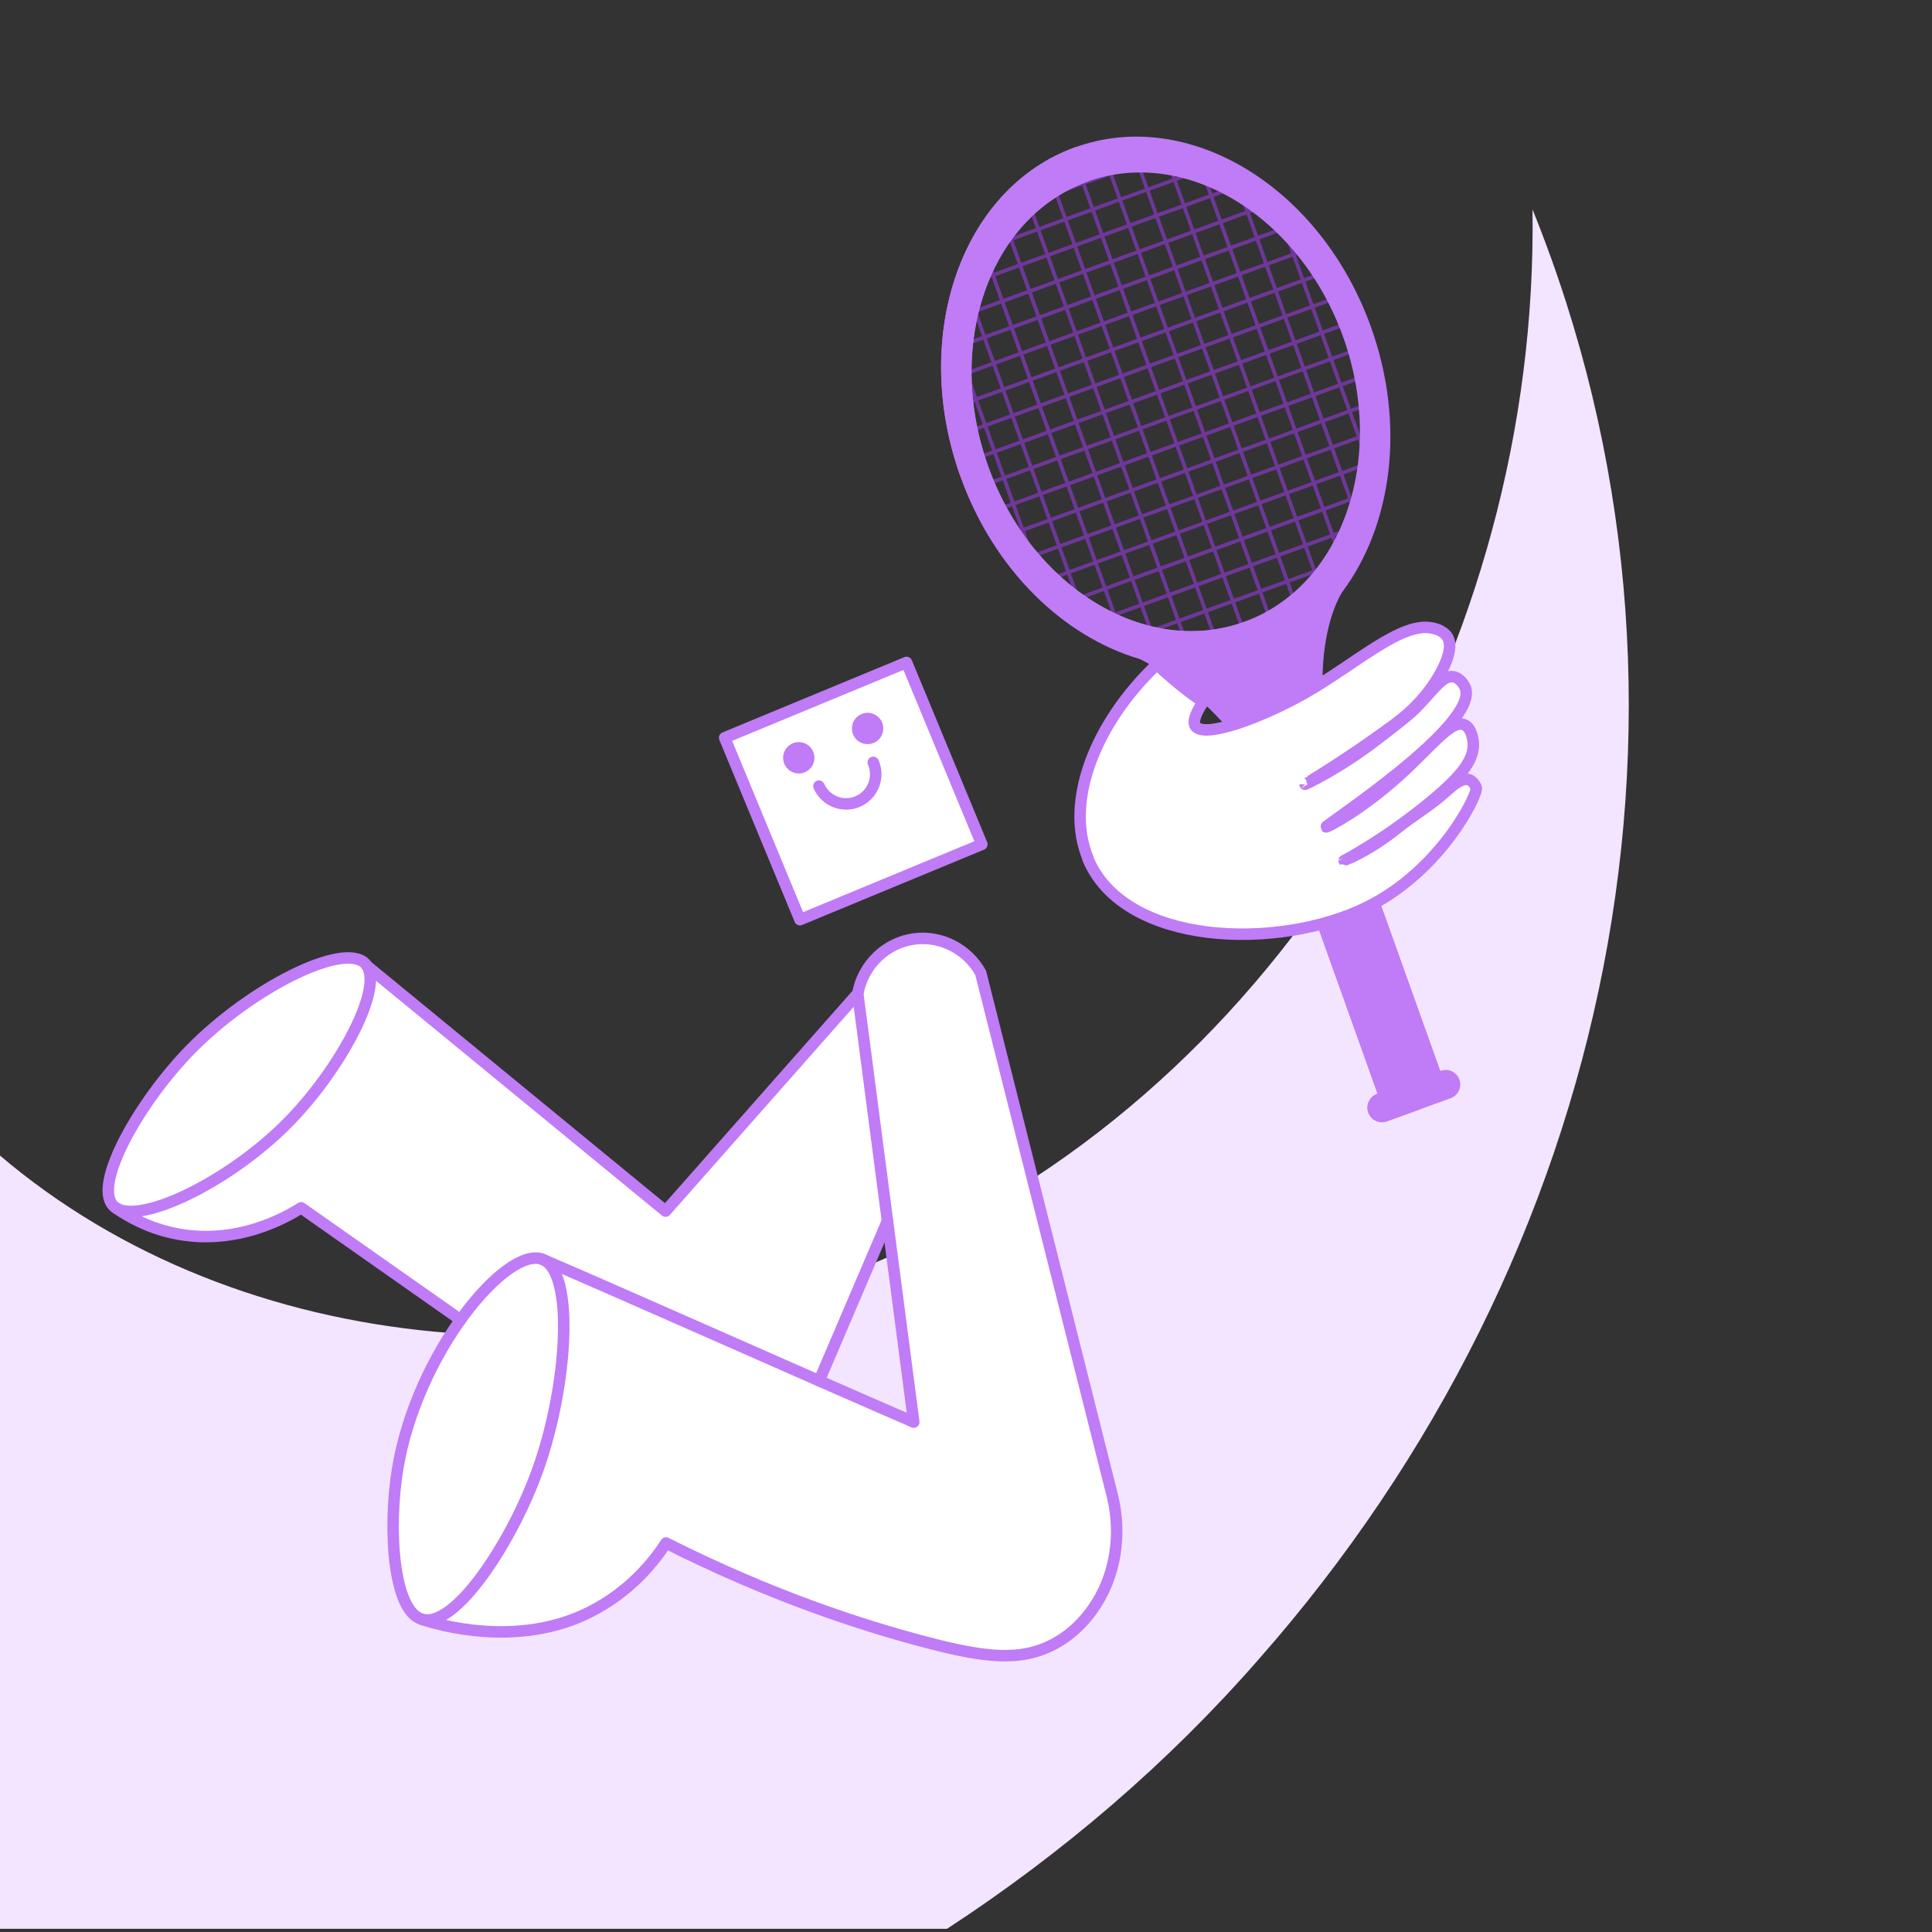 <?xml version="1.0" encoding="UTF-8"?>
<svg xmlns="http://www.w3.org/2000/svg" viewBox="0 0 198.43 198.43">
  <rect x="0" y="0" width="198.43" height="198.43" fill="#333333" stroke="none"/>
  <defs>
    <style>
      .cls-1, .cls-2 {
        fill: none;
      }

      .cls-1, .cls-3, .cls-4, .cls-5, .cls-6 {
        stroke-width: 0px;
      }

      .cls-7, .cls-2 {
        stroke: #c07bf6;
        stroke-linecap: round;
        stroke-linejoin: round;
        stroke-width: 1.18px;
      }

      .cls-7, .cls-4 {
        fill: #fff;
      }

      .cls-3 {
        fill: #f3e4ff;
      }

      .cls-5 {
        fill: #c07bf6;
      }

      .cls-6 {
        fill: #6e3799;
      }
    </style>
  </defs>
  <g id="Livello_6" data-name="Livello 6">
    <path class="cls-3" d="m94.2,127.71c-30.96,15.19-69.52,12.04-94.3-9.11v79.5h97.37c11.85-7.74,22.66-16.98,32-27.67,36.52-41.42,48.52-98.51,28.13-148.92.66,44.86-24.52,87.97-63.2,106.21Z"/>
    <path class="cls-4" d="m88.1,102.05c-6.58,7.45-13.16,14.89-19.73,22.34-10.19-8.37-20.39-16.74-30.58-25.11,0,.02-.01.05-.02.07-.07-.14-.15-.28-.26-.39-2.22-2.27-11.76,2.52-17.94,8.84-5.25,5.37-10.02,13.82-7.94,16.02.08.09.19.14.3.21-.01,0-.03,0-.05.01,1.32.93,3.33,2.06,5.97,2.62,6.48,1.38,11.73-1.74,13.09-2.61,7.24,5.09,14.49,10.18,21.73,15.27,2.36,1.92,7.55,5.61,15.17,6.96,6.53,1.15,11.87.05,14.73-.76,2.92-6.87,5.85-13.74,8.77-20.62-1.08-7.62-2.15-15.23-3.23-22.85Z"/>
    <path class="cls-4" d="m100.72,99.9c-1.37-2.44-4.06-3.81-6.77-3.48-2.93.36-5.32,2.65-5.85,5.63,1.92,14.67,3.83,29.33,5.75,44-12.28-5.31-24.56-10.63-36.84-15.94.03.25.06.53.09.8-.35-.8-.81-1.37-1.4-1.59-3.67-1.36-12.85,9.56-14.84,21.48-1.01,6.09-.51,14.65,2.5,15.51.38.11.8.08,1.23-.05-.07.07-.14.15-.21.21,1.52.52,8.71,2.82,16.12-.88,4.33-2.17,6.78-5.41,7.89-7.12,10.88,5.47,20.14,8.46,26.68,10.18,5.91,1.55,9.76,2.1,13.33.11,5.39-3,6.55-9.75,6.79-11.36-4.83-19.17-9.65-38.34-14.48-57.51Z"/>
    <path class="cls-2" d="m91.15,125.4c-2.45,5.77-4.57,10.65-7.02,16.42"/>
    <path class="cls-2" d="m37.78,99.28c10.19,8.37,20.39,16.74,30.58,25.11,6.58-7.45,13.16-14.89,19.73-22.34"/>
    <path class="cls-2" d="m47.3,135.55c-5.36-3.77-11.01-7.73-16.37-11.5-1.36.86-6.61,3.99-13.09,2.61-2.64-.56-4.64-1.7-5.97-2.62"/>
    <path class="cls-2" d="m11.62,123.82c-2.08-2.2,2.69-10.65,7.94-16.02,6.18-6.31,15.72-11.11,17.94-8.84,2.13,2.18-2.48,10.84-7.99,16.4-6.2,6.25-15.73,10.75-17.89,8.46Z"/>
    <path class="cls-2" d="m91.15,125.4c-1.02-7.78-2.03-15.56-3.05-23.34.53-2.98,2.92-5.27,5.85-5.63,2.71-.34,5.4,1.04,6.77,3.48l13.51,53.65c1.01,4.02.38,8.36-2.02,11.74-.95,1.34-2.18,2.57-3.8,3.47-3.57,1.98-7.42,1.44-13.33-.11-6.55-1.72-15.81-4.71-26.68-10.18-1.11,1.72-3.56,4.96-7.89,7.12-7.41,3.71-15.63,1.24-17.15.72"/>
    <path class="cls-2" d="m55.69,129.33c12.28,5.31,25.88,11.41,38.16,16.73-.9-6.89-1.8-13.77-2.7-20.66"/>
    <path class="cls-2" d="m55.69,129.33c-3.67-1.36-12.85,9.56-14.84,21.48-1.01,6.09-.51,14.65,2.5,15.51,3.36.96,9.2-7.84,11.9-15.41,3.05-8.54,3.82-20.33.44-21.58Z"/>
    <g>
      <rect class="cls-4" x="77.53" y="71.14" width="20.22" height="20.22" transform="translate(-24.42 39.7) rotate(-22.49)"/>
      <g>
        <circle class="cls-5" cx="82.04" cy="77.83" r="1.61"/>
        <circle class="cls-5" cx="89.11" cy="74.82" r="1.61"/>
      </g>
      <path class="cls-2" d="m89.69,78.3c.67,1.54-.03,3.33-1.57,4.01s-3.33-.03-4.01-1.57"/>
      <rect class="cls-2" x="77.53" y="71.14" width="20.22" height="20.22" transform="translate(-24.42 39.7) rotate(-22.49)"/>
    </g>
  </g>
  <g id="Livello_8" data-name="Livello 8">
    <g>
      <g>
        <g>
          <path class="cls-6" d="m128.07,18.98l-28.58,10.38c.07-.16.14-.33.22-.49l27.97-10.16c.13.09.26.18.39.27Z"/>
          <path class="cls-6" d="m124.69,17.18l-22.89,8.32c.15-.19.3-.38.45-.57l21.93-7.96c.18.07.35.15.52.22Z"/>
          <path class="cls-6" d="m119.34,16.09l-14.16,5.14c.14-.18.28-.37.41-.56l13.23-4.81c.17.08.34.15.52.22Z"/>
          <path class="cls-6" d="m130.86,21l-32.02,11.63c0-.13-.01-.27-.02-.4l31.68-11.51c.12.09.24.18.36.28Z"/>
          <path class="cls-6" d="m133.35,23.13l-35.16,12.77c.07-.16.14-.32.2-.48l34.64-12.59c.11.1.21.2.32.29Z"/>
          <path class="cls-6" d="m135.02,25.14c.07.11.15.22.22.33l-37.96,13.79-.13-.36,37.87-13.76Z"/>
          <path class="cls-6" d="m136.21,27.74c.05.12.1.23.16.35l-38.12,13.85-.13-.36,38.09-13.84Z"/>
          <path class="cls-6" d="m137.37,30.35c.05.12.1.23.15.35l-38.32,13.92-.13-.36,38.29-13.91Z"/>
          <path class="cls-6" d="m138.48,32.98c.05.12.09.24.14.36l-38.45,13.97-.13-.36,38.44-13.97Z"/>
          <path class="cls-6" d="m139.43,35.67c.04.12.07.25.11.37l-38.41,13.96-.13-.36,38.44-13.96Z"/>
          <path class="cls-6" d="m140.02,38.48c.02.13.04.26.06.39l-37.55,13.64c-.09-.11-.18-.21-.28-.31l37.76-13.72Z"/>
          <path class="cls-6" d="m140.49,41.34c.02.13.04.26.06.39l-36.28,13.18c-.08-.11-.16-.22-.23-.32l36.45-13.24Z"/>
          <path class="cls-6" d="m141.01,44.19c.03.13.05.25.08.38l-34.97,12.71c-.09-.1-.17-.21-.26-.31l35.15-12.77Z"/>
          <path class="cls-6" d="m140.84,47.28c-.05.16-.1.31-.15.46l-32.41,11.77c-.11-.1-.21-.2-.31-.29l32.87-11.94Z"/>
          <path class="cls-6" d="m139.89,50.66c-.04.15-.07.3-.11.45l-29.01,10.54c-.12-.09-.24-.19-.35-.28l29.47-10.71Z"/>
          <path class="cls-6" d="m139.17,53.95c-.03.15-.07.3-.1.45l-25.48,9.26c-.13-.09-.27-.18-.4-.27l25.98-9.44Z"/>
          <path class="cls-6" d="m138.13,57.36c-.07.16-.15.33-.22.49l-21.35,7.76c-.06-.03-.11-.06-.17-.09-.09-.06-.17-.11-.26-.17l21.99-7.99Z"/>
          <path class="cls-6" d="m136.56,60.96c-.04.11-.08.22-.12.32l-12.79,4.64c-.16-.04-.32-.08-.47-.11l13.38-4.86Z"/>
        </g>
        <g>
          <path class="cls-6" d="m99.45,29.44l11.59,32.41c-.19-.15-.38-.3-.57-.45l-11.24-31.44c.07-.17.15-.35.22-.52Z"/>
          <path class="cls-6" d="m98.41,35.37l7.93,22.17c-.24-.29-.49-.59-.73-.89l-7.42-20.74c.08-.18.15-.36.22-.54Z"/>
          <path class="cls-6" d="m101.39,26.02l13.85,38.74c-.18-.12-.36-.24-.54-.35l-13.59-38.01c.09-.13.18-.25.28-.37Z"/>
          <path class="cls-6" d="m103.57,23.28l15.2,42.52c-.13.01-.26.02-.4.03l-15.09-42.2c.1-.12.19-.23.28-.35Z"/>
          <path class="cls-6" d="m105.7,20.52l.05-.02,16.15,45.16c-.14,0-.28-.01-.41-.01l-16.02-44.8c.08-.11.16-.22.24-.33Z"/>
          <polygon class="cls-6" points="108.55 19.49 124.98 65.45 124.62 65.58 108.19 19.62 108.55 19.49"/>
          <polygon class="cls-6" points="111.35 18.47 127.78 64.43 127.42 64.56 110.99 18.6 111.35 18.47"/>
          <polygon class="cls-6" points="114.15 17.46 130.58 63.41 130.22 63.55 113.79 17.59 114.15 17.46"/>
          <polygon class="cls-6" points="116.95 16.44 133.38 62.4 133.02 62.53 116.59 16.57 116.95 16.44"/>
          <path class="cls-6" d="m120.08,16.33l16.11,45.05-.36.13-16.2-45.33c.15.05.31.1.46.14Z"/>
          <path class="cls-6" d="m137.78,58.13l-14.81-41.43c.15.02.29.05.44.07l14.6,40.85c-.08.17-.15.34-.23.5Z"/>
          <path class="cls-6" d="m139.27,53.47l-12.64-35.35c.17.09.34.19.51.28l12.28,34.34c-.05.24-.1.48-.15.72Z"/>
          <path class="cls-6" d="m140.55,48.18l-9.73-27.21c.19.15.38.3.57.46l9.35,26.15c-.06.2-.13.4-.19.6Z"/>
          <path class="cls-6" d="m139.71,36.64c.04.22.08.45.12.67l-2.61-7.3c.96,2.17,1.89,4.34,2.49,6.63Z"/>
        </g>
      </g>
      <path class="cls-5" d="m117.08,67.68s-.01,0-.01,0c9.39,4.75,13.01,12.86,13.83,15.01l11.02,30.84,6.43-2.33-10.83-30.29c-3.99-13.86.34-20.11.34-20.11,0,0,0,0,0,0,5.1-6.81,6.54-17.16,2.96-27.18-5.16-14.44-18.78-22.71-30.43-18.48-11.65,4.23-16.91,19.36-11.75,33.79,3.43,9.6,10.6,16.47,18.44,18.75Zm-15.59-19.79c-4.46-12.48.09-25.56,10.16-29.22,10.07-3.66,21.85,3.5,26.31,15.97,4.46,12.48-.09,25.56-10.16,29.22-10.07,3.66-21.85-3.49-26.31-15.97Z"/>
      <path class="cls-1" d="m127.8,63.87c10.07-3.66,14.62-16.74,10.16-29.22-4.46-12.48-16.24-19.63-26.31-15.97-10.07,3.66-14.62,16.74-10.16,29.22,4.46,12.48,16.24,19.63,26.31,15.97Z"/>
      <path class="cls-5" d="m141.43,112.35l.06-.02-9.97-27.89,6.43-2.33,9.97,27.89.06-.02c.78-.28,1.63.12,1.91.9.28.78-.13,1.64-.91,1.92l-6.54,2.37c-.78.28-1.63-.12-1.91-.9-.28-.78.13-1.64.91-1.92Z"/>
      <path class="cls-5" d="m98.64,48.93c-5.16-14.43.1-29.57,11.75-33.79.07-.02.13-.04.2-.07l1.27,3.54c-.06.02-.13.04-.2.07-10.07,3.66-14.62,16.74-10.16,29.22,4.46,12.48,16.24,19.63,26.31,15.97.06-.02.13-.05.19-.07l17.91,50.11-3.46,1.26c-.78.28-1.63-.12-1.91-.9-.28-.78.13-1.64.91-1.92l.06-.02-10.59-29.64c-.82-2.15-4.44-10.26-13.83-15.01,0,0,0,0,.01,0-7.84-2.29-15.01-9.16-18.44-18.75Z"/>
    </g>
  </g>
  <g id="Forma_della_foglia" data-name="Forma della foglia">
    <path class="cls-7" d="m111.76,88.19c-2.42-5.78.64-13.83,7.06-19.95.69.66,1.47,1.34,2.32,2.04.84.68,1.65,1.28,2.43,1.81-.59.89-1.16,1.96-.78,2.5.91,1.27,6.8-.89,11.21-3.4,5.28-3,9.91-7.38,13.12-6.68.29.06,1.12.24,1.54.91.22.36.6,1.28-.66,3.63-1.61,2.99-4,4.78-4.98,5.5-4.96,3.64-8.99,5.99-8.98,6,0,.01,3.39-1.53,7.35-4.57,2.24-1.72,3.36-2.58,4.11-3.35,1.73-1.77,2.68-3.33,3.79-3.12.63.12,1.06.77,1.2,1.11,1.54,3.78-14.4,14.16-14.29,14.31.05.07,3.47-1.63,7.56-5.32,3.35-3.04,5.3-5.74,6.63-5.17.74.32.88,1.47.91,1.7.22,1.79-1.13,3.51-4.26,6.12-4.63,3.86-8.98,6.14-8.99,6.13,0-.01,2.52-.96,5.49-3.35,1.8-1.44,3.18-2.14,5.18-3.93.43-.38,1.43-1.3,2.21-1.01,0,0,.44.17.69.8.23.59-3.55,8.51-11.28,12.3-9.05,4.44-24.83,4-28.6-4.99Z"/>
  </g>
</svg>
